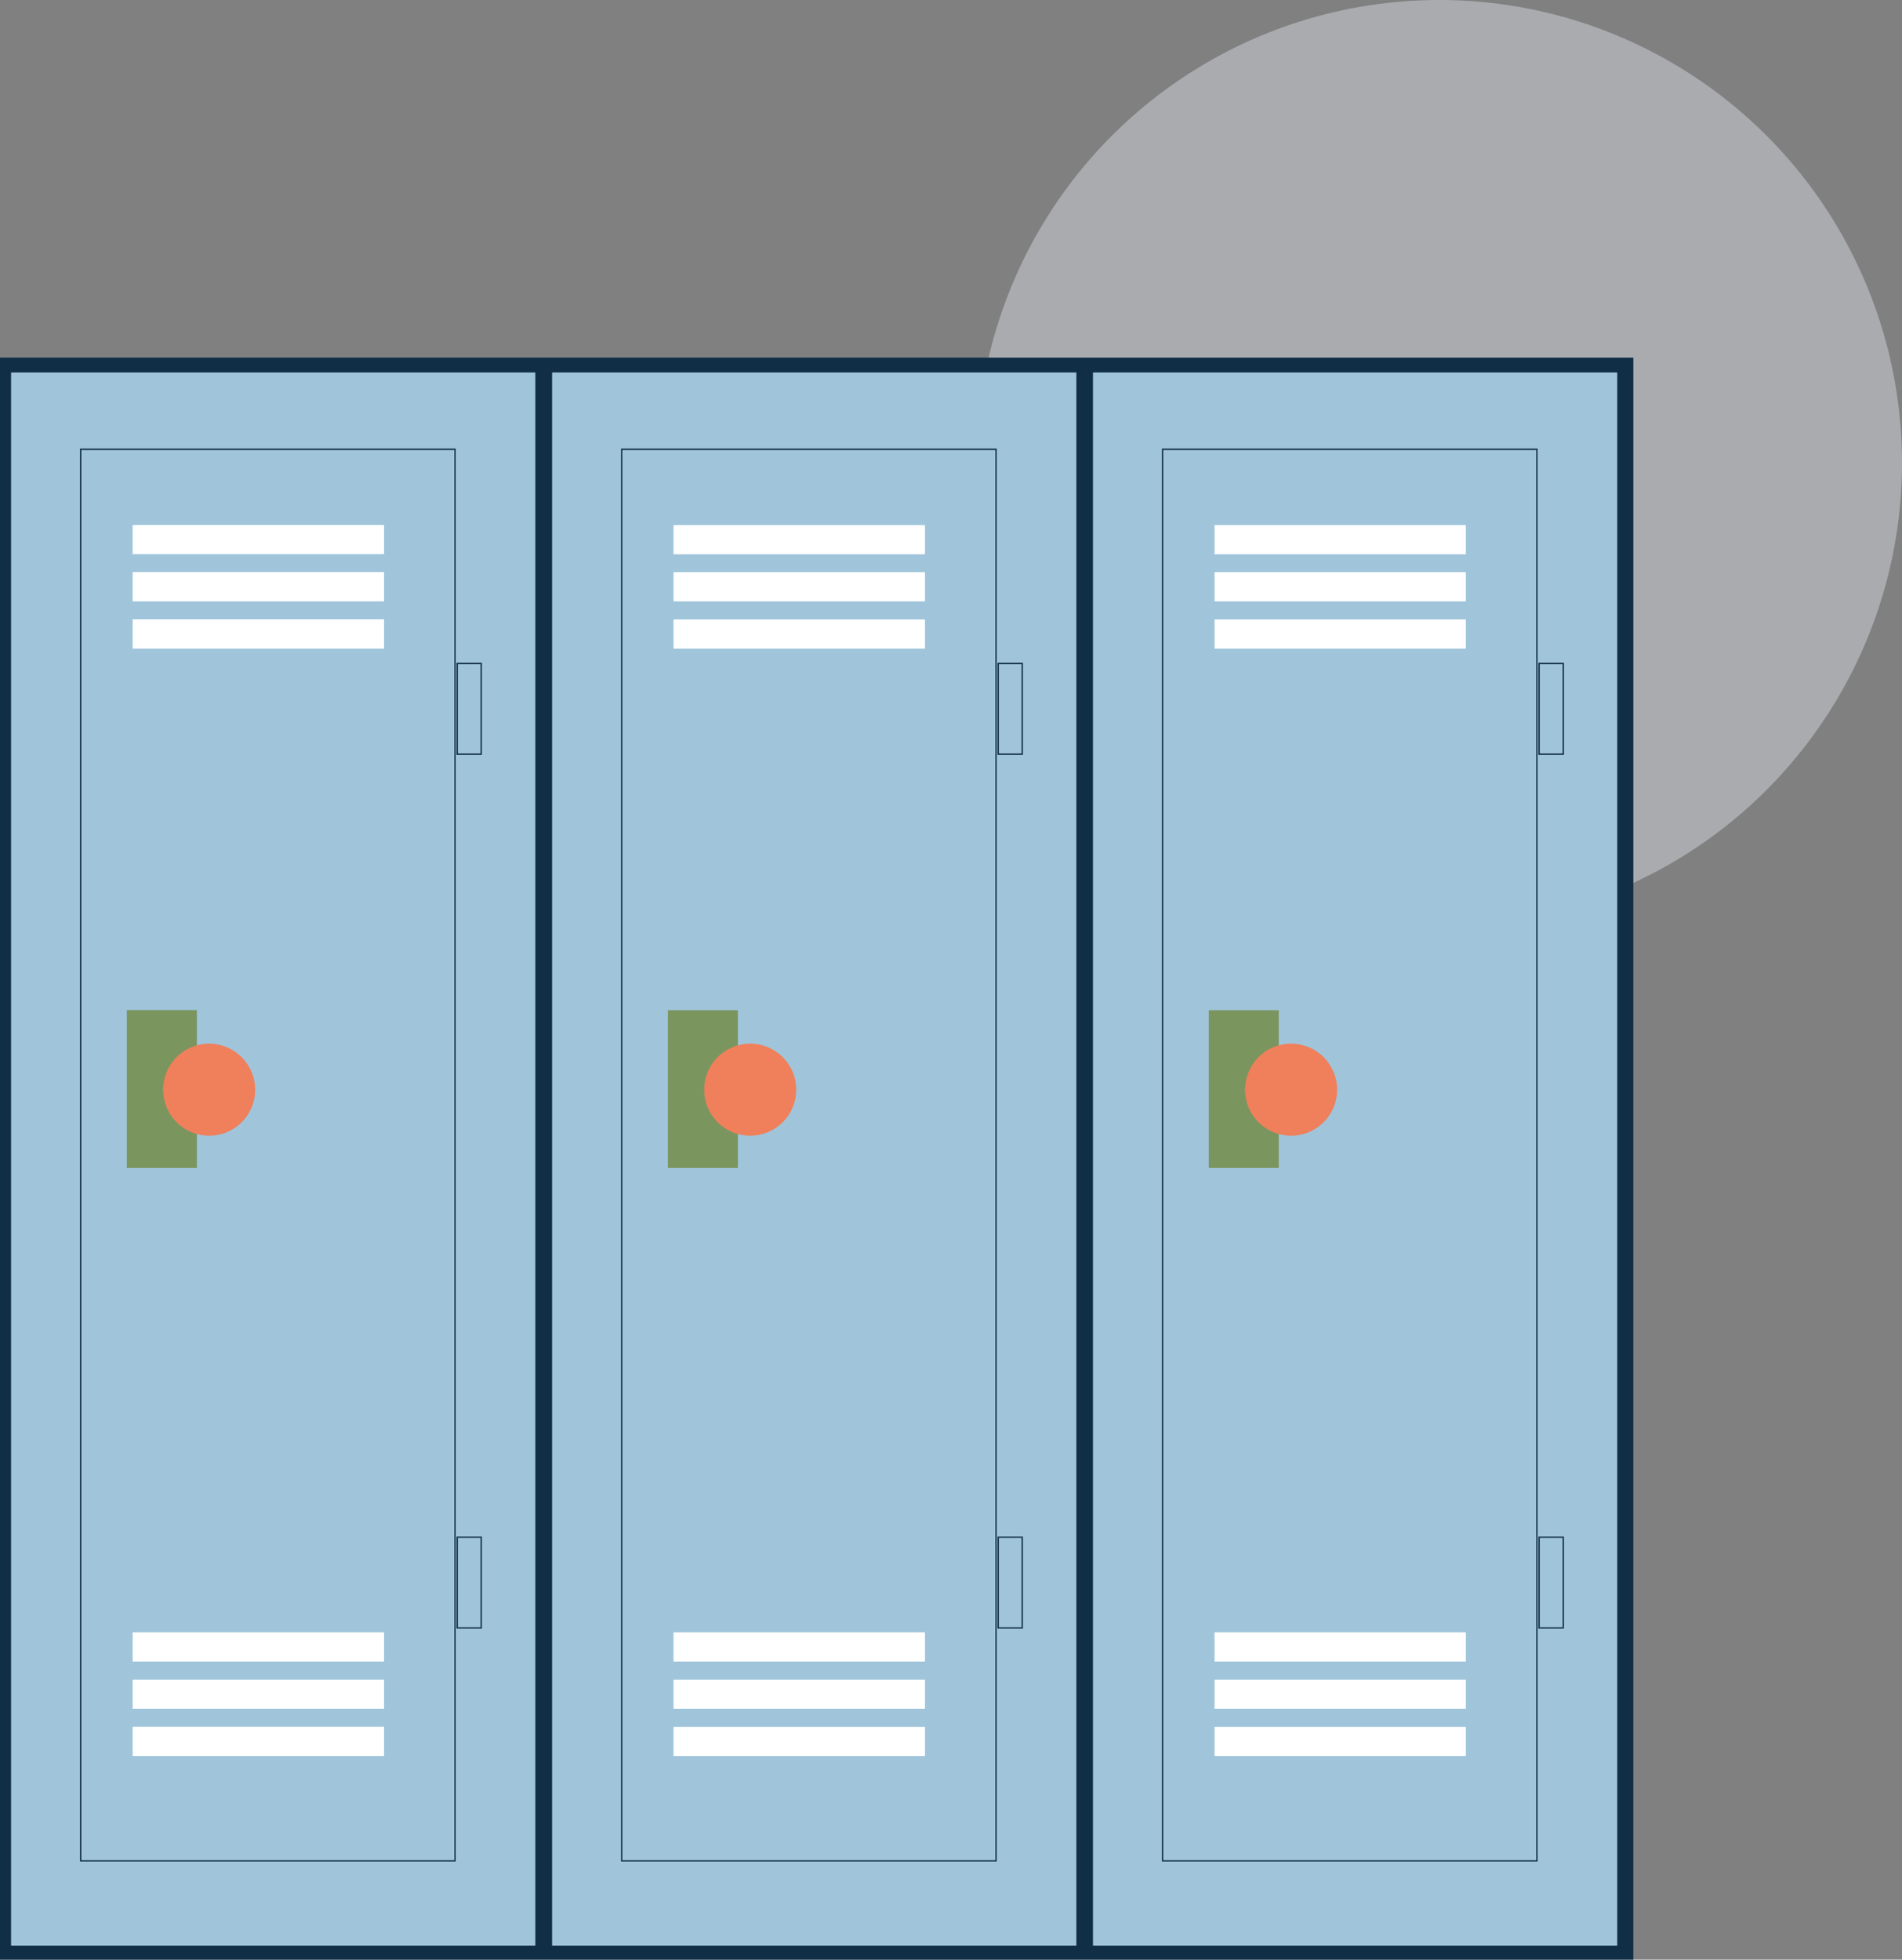 <svg xmlns="http://www.w3.org/2000/svg" viewBox="0 0 140.94 145.2"><rect x="0" y="0" width="140.94" height="145.2" fill="#808080" stroke="none"/><defs><style>.cls-1{fill:#e2e7f2;opacity:0.41;}.cls-2{fill:#112e47;}.cls-3{fill:#a0c5db;}.cls-4{fill:none;stroke:#112e47;stroke-miterlimit:10;stroke-width:0.1px;}.cls-5{fill:#7b955f;}.cls-6{fill:#fff;}.cls-7{fill:#ef805b;}</style></defs><g id="Calque_2" data-name="Calque 2"><g id="Forme1"><g id="Lockers-Bulle"><circle id="Bulle-1" class="cls-1" cx="106.65" cy="34.29" r="34.29"></circle><rect class="cls-2" y="26.5" width="121.03" height="118.7"></rect><rect class="cls-3" x="0.82" y="27.6" width="38.85" height="116.56"></rect><rect class="cls-4" x="5.98" y="33.29" width="27.74" height="104.59"></rect><rect class="cls-4" x="33.88" y="49.16" width="1.78" height="6.72"></rect><rect class="cls-4" x="33.88" y="113.9" width="1.78" height="6.72"></rect><rect class="cls-5" x="9.4" y="74.84" width="5.19" height="11.7"></rect><rect class="cls-6" x="9.83" y="38.9" width="18.63" height="2.16"></rect><rect class="cls-6" x="9.83" y="42.39" width="18.63" height="2.17"></rect><rect class="cls-6" x="9.83" y="45.89" width="18.63" height="2.17"></rect><rect class="cls-6" x="9.83" y="120.95" width="18.63" height="2.17"></rect><rect class="cls-6" x="9.83" y="124.46" width="18.63" height="2.16"></rect><rect class="cls-6" x="9.83" y="127.95" width="18.63" height="2.17"></rect><path class="cls-7" d="M18.91,80.73a3.41,3.41,0,1,1-3.42-3.4,3.42,3.42,0,0,1,3.42,3.4"></path><rect class="cls-3" x="40.91" y="27.6" width="38.85" height="116.56"></rect><rect class="cls-4" x="46.07" y="33.29" width="27.74" height="104.59"></rect><rect class="cls-4" x="73.97" y="49.16" width="1.78" height="6.72"></rect><rect class="cls-4" x="73.97" y="113.9" width="1.78" height="6.72"></rect><rect class="cls-5" x="49.49" y="74.85" width="5.19" height="11.69"></rect><rect class="cls-6" x="49.91" y="38.91" width="18.63" height="2.16"></rect><rect class="cls-6" x="49.91" y="42.4" width="18.63" height="2.16"></rect><rect class="cls-6" x="49.91" y="45.9" width="18.63" height="2.16"></rect><rect class="cls-6" x="49.91" y="120.95" width="18.63" height="2.17"></rect><rect class="cls-6" x="49.91" y="124.46" width="18.63" height="2.16"></rect><rect class="cls-6" x="49.91" y="127.96" width="18.63" height="2.16"></rect><path class="cls-7" d="M59,80.73a3.41,3.41,0,1,1-3.41-3.4A3.41,3.41,0,0,1,59,80.73"></path><rect class="cls-3" x="80.99" y="27.6" width="38.85" height="116.56"></rect><rect class="cls-4" x="86.15" y="33.29" width="27.74" height="104.59"></rect><rect class="cls-4" x="114.05" y="49.16" width="1.79" height="6.72"></rect><rect class="cls-4" x="114.05" y="113.9" width="1.79" height="6.72"></rect><rect class="cls-5" x="89.57" y="74.85" width="5.19" height="11.69"></rect><rect class="cls-6" x="90" y="38.91" width="18.62" height="2.16"></rect><rect class="cls-6" x="90" y="42.4" width="18.62" height="2.16"></rect><rect class="cls-6" x="90" y="45.9" width="18.62" height="2.16"></rect><rect class="cls-6" x="90" y="120.95" width="18.62" height="2.17"></rect><rect class="cls-6" x="90" y="124.46" width="18.62" height="2.16"></rect><rect class="cls-6" x="90" y="127.96" width="18.62" height="2.16"></rect><path class="cls-7" d="M99.08,80.73a3.41,3.41,0,1,1-3.41-3.4,3.41,3.41,0,0,1,3.41,3.4"></path></g></g></g></svg>